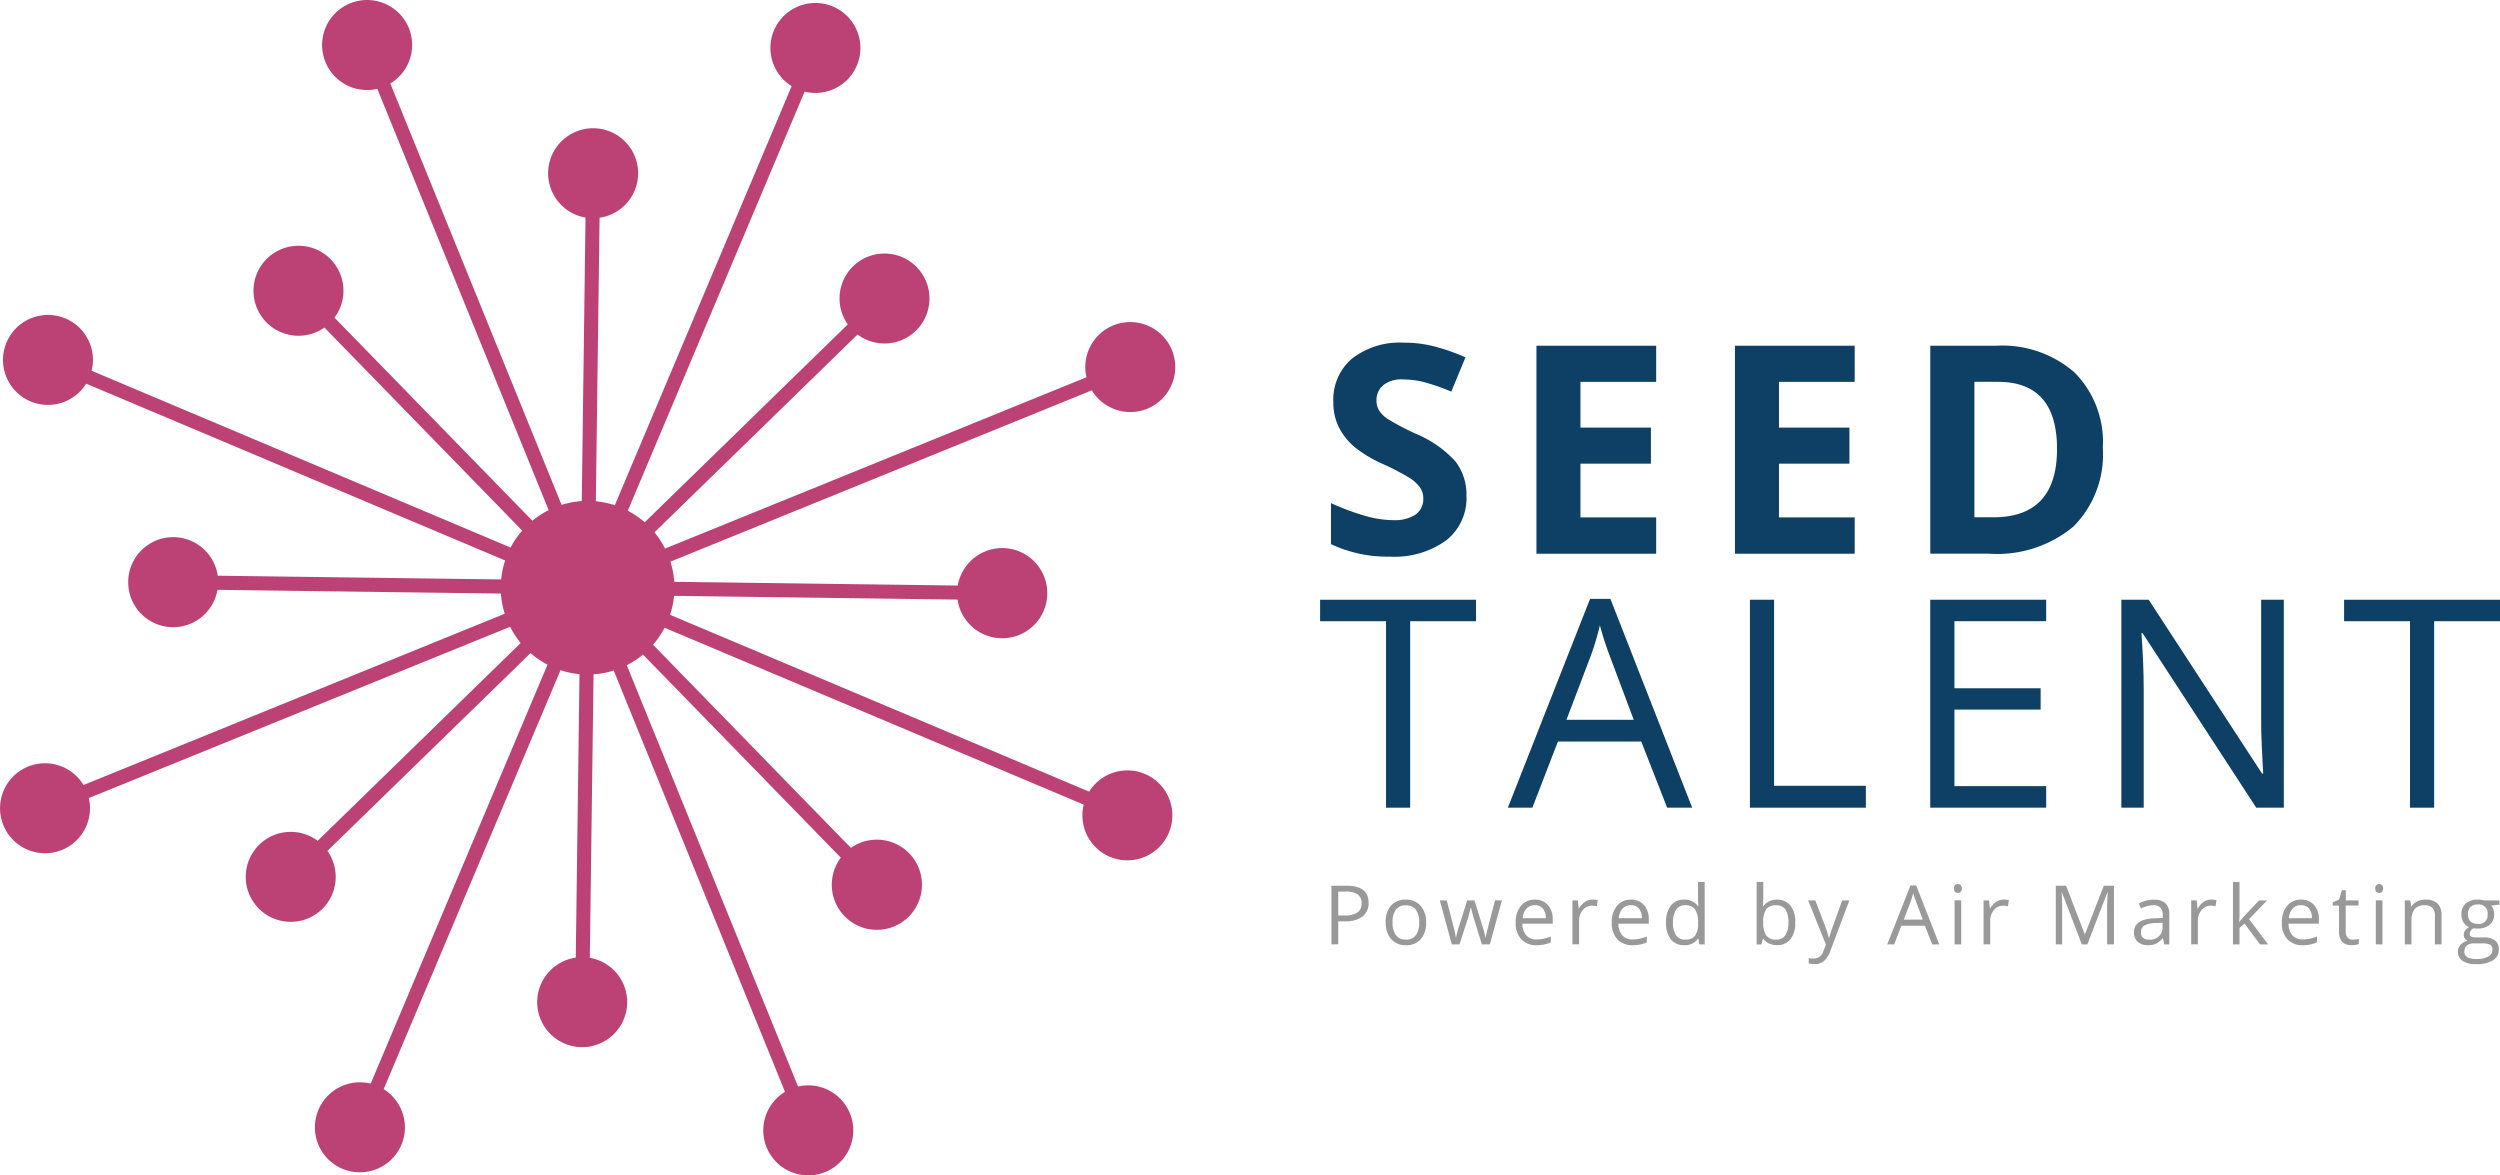 <svg xmlns="http://www.w3.org/2000/svg" xmlns:xlink="http://www.w3.org/1999/xlink" width="232.885" height="109.485" viewBox="0 0 232.885 109.485"><defs><clipPath id="a"><path d="M0,35.867H232.885V-73.618H0Z" transform="translate(0 73.618)" fill="none"></path></clipPath></defs><g transform="translate(0 73.618)"><g transform="translate(0 -73.618)" clip-path="url(#a)"><g transform="translate(123.984 31.912)"><path d="M4.136,4.681A5.006,5.006,0,0,1,2.247,8.816,8.2,8.2,0,0,1-3,10.333,12.333,12.333,0,0,1-8.489,9.167V5.344A22.576,22.576,0,0,0-5.17,6.576a9.789,9.789,0,0,0,2.485.358A3.531,3.531,0,0,0-.611,6.417,1.767,1.767,0,0,0,.109,4.88,1.7,1.7,0,0,0-.21,3.866a3.569,3.569,0,0,0-.934-.855A24.176,24.176,0,0,0-3.656,1.7,11.865,11.865,0,0,1-6.319.1,6.019,6.019,0,0,1-7.736-1.689a5.119,5.119,0,0,1-.529-2.38,5,5,0,0,1,1.743-4.05A7.232,7.232,0,0,1-1.707-9.6a11.4,11.4,0,0,1,2.882.357A19.71,19.71,0,0,1,4.042-8.232L2.719-5.039A19.483,19.483,0,0,0,.155-5.932,8.328,8.328,0,0,0-1.84-6.175a2.644,2.644,0,0,0-1.785.543,1.8,1.8,0,0,0-.623,1.419,1.755,1.755,0,0,0,.253.947,2.757,2.757,0,0,0,.8.781,24.522,24.522,0,0,0,2.6,1.367,10.357,10.357,0,0,1,3.718,2.6,5.088,5.088,0,0,1,1.011,3.2" transform="translate(8.489 9.608)" fill="#0d4064"></path></g><g transform="translate(143.126 32.208)"><path d="M3.654,6.346H-7.5V-13.026H3.654V-9.66H-3.4V-5.4H3.163v3.361H-3.4v5H3.654Z" transform="translate(7.5 13.026)" fill="#0d4064"></path></g><g transform="translate(161.618 32.208)"><path d="M3.654,6.346H-7.5V-13.026H3.654V-9.66H-3.4V-5.4H3.163v3.361H-3.4v5H3.654Z" transform="translate(7.5 13.026)" fill="#0d4064"></path></g><g transform="translate(179.815 32.19)"><path d="M3.867,3.153q0-6.246-5.512-6.246H-3.83V9.526h1.762q5.935,0,5.935-6.373m4.267-.106a9.539,9.539,0,0,1-2.723,7.327,11.1,11.1,0,0,1-7.864,2.543H-7.938V-6.453h6.081a10.239,10.239,0,0,1,7.368,2.5,9.209,9.209,0,0,1,2.623,6.99" transform="translate(7.938 6.472)" fill="#0d4064"></path></g><g transform="translate(122.974 55.867)"><path d="M2.748,6.346H.5V-11.024H-5.64v-2H8.883v2H2.748Z" transform="translate(5.64 13.026)" fill="#0d4064"></path></g><g transform="translate(140.462 55.788)"><path d="M3.842,3.69l-2.252-6a28.7,28.7,0,0,1-.9-2.8,25.1,25.1,0,0,1-.836,2.8l-2.278,6Zm3.114,8.189L4.544,5.717H-3.221L-5.6,11.878H-7.885L-.226-7.573H1.669L9.288,11.878Z" transform="translate(7.885 7.573)" fill="#0d4064"></path></g><g transform="translate(163.011 55.867)"><path d="M0,6.346V-13.026H2.252V4.306H10.8v2.04Z" transform="translate(0 13.026)" fill="#0d4064"></path></g><g transform="translate(179.811 55.867)"><path d="M3.538,6.346h-10.8V-13.026h10.8v2H-5.009v6.246H3.022V-2.79H-5.009V4.339H3.538Z" transform="translate(7.261 13.026)" fill="#0d4064"></path></g><g transform="translate(197.614 55.867)"><path d="M4.958,6.346H2.388L-8.2-9.912h-.106q.21,2.861.211,5.247V6.346h-2.082V-13.026h2.545L2.928,3.167h.106q-.027-.36-.119-2.3T2.847-1.909V-13.026h2.11Z" transform="translate(10.176 13.026)" fill="#0d4064"></path></g><g transform="translate(218.362 55.867)"><path d="M2.748,6.346H.5V-11.024H-5.64v-2H8.883v2H2.748Z" transform="translate(5.64 13.026)" fill="#0d4064"></path></g><g transform="translate(124.029 82.509)"><path d="M.208.907H.781A2.127,2.127,0,0,0,2,.635a1,1,0,0,0,.378-.874.944.944,0,0,0-.355-.808A1.853,1.853,0,0,0,.917-1.313H.208ZM3.034-.271a1.535,1.535,0,0,1-.565,1.278,2.568,2.568,0,0,1-1.621.446H.208V3.6H-.427V-1.862H.989q2.045,0,2.045,1.591" transform="translate(0.427 1.862)" fill="#999"></path></g><g transform="translate(129.077 83.8)"><path d="M.212.7a1.933,1.933,0,0,0,.314,1.19,1.089,1.089,0,0,0,.924.412,1.092,1.092,0,0,0,.924-.4A1.924,1.924,0,0,0,2.69.7a1.9,1.9,0,0,0-.317-1.19,1.1,1.1,0,0,0-.931-.4,1.092,1.092,0,0,0-.919.4A1.92,1.92,0,0,0,.212.7M3.335.7a2.262,2.262,0,0,1-.5,1.565,1.776,1.776,0,0,1-1.394.562,1.84,1.84,0,0,1-.976-.259A1.7,1.7,0,0,1-.2,1.819,2.6,2.6,0,0,1-.43.7,2.258,2.258,0,0,1,.063-.865a1.785,1.785,0,0,1,1.391-.559,1.73,1.73,0,0,1,1.367.573A2.249,2.249,0,0,1,3.335.7" transform="translate(0.435 1.427)" fill="#999"></path></g><g transform="translate(134.125 83.877)"><path d="M1.283,1.342.54-1.062c-.048-.149-.137-.48-.265-1H.242c-.106.43-.192.772-.268,1.008L-.8,1.342h-.717l-1.118-4.1h.645L-1.383-.4A9.641,9.641,0,0,1-1.147.684h.03c.028-.149.071-.326.132-.552s.115-.4.159-.537l.744-2.35H.592L1.323-.4A8.062,8.062,0,0,1,1.608.677h.03A4.112,4.112,0,0,1,1.729.262q.064-.281.779-3.016h.642l-1.124,4.1Z" transform="translate(2.634 2.754)" fill="#999"></path></g><g transform="translate(141.19 83.801)"><path d="M.586.171A1.013,1.013,0,0,0-.2.492a1.487,1.487,0,0,0-.347.892H1.6a1.365,1.365,0,0,0-.266-.9A.922.922,0,0,0,.586.171M.754,3.9A1.89,1.89,0,0,1-.68,3.344,2.146,2.146,0,0,1-1.2,1.807,2.38,2.38,0,0,1-.717.235a1.618,1.618,0,0,1,1.3-.583A1.544,1.544,0,0,1,1.8.157,1.944,1.944,0,0,1,2.25,1.5v.391H-.575a1.623,1.623,0,0,0,.363,1.1,1.266,1.266,0,0,0,.974.373A3.306,3.306,0,0,0,2.07,3.08v.553a3.3,3.3,0,0,1-.623.2A3.553,3.553,0,0,1,.739,3.9" transform="translate(1.203 0.35)" fill="#999"></path></g><g transform="translate(146.478 83.802)"><path d="M.611,0A2.438,2.438,0,0,1,1.1.045L1.014.62A2.113,2.113,0,0,0,.567.565a1.09,1.09,0,0,0-.848.4A1.472,1.472,0,0,0-.633,1.974V4.164h-.622V.074h.513l.071.758h.03A1.8,1.8,0,0,1-.095.217,1.227,1.227,0,0,1,.611,0" transform="translate(1.255 0)" fill="#999"></path></g><g transform="translate(150.138 83.801)"><path d="M.586.171A1.013,1.013,0,0,0-.2.492a1.487,1.487,0,0,0-.347.892H1.6a1.365,1.365,0,0,0-.266-.9A.922.922,0,0,0,.586.171M.754,3.9A1.89,1.89,0,0,1-.68,3.344,2.146,2.146,0,0,1-1.2,1.807,2.38,2.38,0,0,1-.717.235a1.618,1.618,0,0,1,1.3-.583A1.544,1.544,0,0,1,1.8.157,1.944,1.944,0,0,1,2.25,1.5v.391H-.575a1.623,1.623,0,0,0,.363,1.1,1.266,1.266,0,0,0,.974.373A3.293,3.293,0,0,0,2.069,3.08v.553a3.249,3.249,0,0,1-.622.2A3.553,3.553,0,0,1,.739,3.9" transform="translate(1.203 0.35)" fill="#999"></path></g><g transform="translate(155.192 82.158)"><path d="M.583,1.759A1.13,1.13,0,0,0,1.5,1.414,1.749,1.749,0,0,0,1.79.3V.168A2.055,2.055,0,0,0,1.5-1.075a1.1,1.1,0,0,0-.918-.372.952.952,0,0,0-.836.424A2.107,2.107,0,0,0-.541.174a2.023,2.023,0,0,0,.287,1.19.977.977,0,0,0,.837.4m1.24-.1H1.79A1.457,1.457,0,0,1,.5,2.278,1.52,1.52,0,0,1-.745,1.73,2.417,2.417,0,0,1-1.191.168,2.458,2.458,0,0,1-.745-1.405,1.507,1.507,0,0,1,.5-1.966a1.487,1.487,0,0,1,1.279.605h.051l-.027-.3L1.79-1.944V-3.611h.62V2.205h-.5Z" transform="translate(1.196 3.611)" fill="#999"></path></g><g transform="translate(163.639 82.158)"><path d="M.593.711a1.086,1.086,0,0,0-.916.364A2.048,2.048,0,0,0-.6,2.3,2.051,2.051,0,0,0-.315,3.537a1.093,1.093,0,0,0,.924.372.958.958,0,0,0,.852-.416,2.137,2.137,0,0,0,.28-1.2,2.055,2.055,0,0,0-.28-1.19A.993.993,0,0,0,.593.711M.683.192a1.521,1.521,0,0,1,1.249.55A2.415,2.415,0,0,1,2.378,2.3a2.448,2.448,0,0,1-.446,1.569,1.52,1.52,0,0,1-1.249.558,1.774,1.774,0,0,1-.73-.149A1.373,1.373,0,0,1-.6,3.834H-.641l-.131.526h-.446V-1.46H-.6V-.047c0,.317-.01.595-.03.852H-.6A1.469,1.469,0,0,1,.683.192" transform="translate(1.218 1.46)" fill="#999"></path></g><g transform="translate(168.439 83.877)"><path d="M0,0H.665l.892,2.336A8.963,8.963,0,0,1,1.923,3.49h.03c.033-.126.1-.345.2-.653S2.6,1.585,3.171,0h.665L2.082,4.664a2.35,2.35,0,0,1-.611.982,1.307,1.307,0,0,1-.858.289,2.542,2.542,0,0,1-.561-.062v-.5a2.17,2.17,0,0,0,.46.045A.946.946,0,0,0,1.423,4.7l.229-.583Z" fill="#999"></path></g><g transform="translate(175.807 82.486)"><path d="M1.084,1.041.449-.652C.365-.866.282-1.129.194-1.441a7.375,7.375,0,0,1-.235.79L-.683,1.041Zm.879,2.31L1.281,1.612H-.908L-1.582,3.35h-.642L-.065-2.136H.471L2.62,3.35Z" transform="translate(2.224 2.136)" fill="#999"></path></g><path d="M123.065-12.625h-.62v-4.1h.62Zm-.672-5.205a.417.417,0,0,1,.1-.312.37.37,0,0,1,.262-.1.37.37,0,0,1,.259.1.408.408,0,0,1,.107.311.413.413,0,0,1-.107.312.366.366,0,0,1-.259.1.36.36,0,0,1-.262-.1.425.425,0,0,1-.1-.312" transform="translate(59.63 100.597)" fill="#999"></path><g transform="translate(184.778 83.802)"><path d="M.611,0A2.438,2.438,0,0,1,1.1.045L1.014.62A2.113,2.113,0,0,0,.567.565a1.09,1.09,0,0,0-.848.4A1.472,1.472,0,0,0-.633,1.974V4.164h-.622V.074h.513l.071.758h.03A1.8,1.8,0,0,1-.095.217,1.227,1.227,0,0,1,.611,0" transform="translate(1.255 0)" fill="#999"></path></g><g transform="translate(191.505 82.509)"><path d="M.795,1.79-1.058-3.054h-.03q.052.576.052,1.368V1.79h-.595V-3.674h.958L1.064.834h.028L2.84-3.674h.949V1.79H3.153V-1.73q0-.607.052-1.316H3.174L1.306,1.79Z" transform="translate(1.631 3.674)" fill="#999"></path></g><g transform="translate(198.785 83.804)"><path d="M.467,1.223A1.26,1.26,0,0,0,1.378.9a1.173,1.173,0,0,0,.33-.892V-.354l-.62.025A2.241,2.241,0,0,0,.021-.1.692.692,0,0,0-.306.535a.637.637,0,0,0,.2.512.839.839,0,0,0,.57.175m1.4.437-.123-.586h-.03A1.739,1.739,0,0,1,1.1,1.6a1.863,1.863,0,0,1-.76.135A1.367,1.367,0,0,1-.611,1.42,1.145,1.145,0,0,1-.957.528q0-1.243,1.985-1.3L1.723-.8V-1.05a1.041,1.041,0,0,0-.214-.712.854.854,0,0,0-.663-.229,2.7,2.7,0,0,0-1.151.314L-.5-2.152A2.891,2.891,0,0,1,.17-2.411,2.942,2.942,0,0,1,.894-2.5a1.566,1.566,0,0,1,1.086.326,1.358,1.358,0,0,1,.352,1.041v2.8Z" transform="translate(0.959 2.509)" fill="#999"></path></g><g transform="translate(204.119 83.802)"><path d="M.611,0A2.438,2.438,0,0,1,1.1.045L1.014.62A2.113,2.113,0,0,0,.567.565a1.09,1.09,0,0,0-.848.4A1.472,1.472,0,0,0-.633,1.974V4.164h-.622V.074h.513l.071.758h.03A1.8,1.8,0,0,1-.095.217,1.227,1.227,0,0,1,.611,0" transform="translate(1.255 0)" fill="#999"></path></g><g transform="translate(208.007 82.159)"><path d="M.2,1.218A7.5,7.5,0,0,1,.69.623l1.324-1.4h.744L1.093.964,2.866,3.315H2.113L.668,1.379l-.467.4V3.315H-.412V-2.5H.2V.583C.2.72.19.931.171,1.218Z" transform="translate(0.412 2.5)" fill="#999"></path></g><g transform="translate(212.562 83.801)"><path d="M.586.171A1.013,1.013,0,0,0-.2.492a1.487,1.487,0,0,0-.347.892H1.6a1.365,1.365,0,0,0-.266-.9A.922.922,0,0,0,.586.171M.754,3.9A1.89,1.89,0,0,1-.68,3.344,2.146,2.146,0,0,1-1.2,1.807,2.38,2.38,0,0,1-.717.235a1.618,1.618,0,0,1,1.3-.583A1.544,1.544,0,0,1,1.8.157,1.944,1.944,0,0,1,2.25,1.5v.391H-.575a1.623,1.623,0,0,0,.363,1.1,1.266,1.266,0,0,0,.974.373A3.293,3.293,0,0,0,2.069,3.08v.553a3.249,3.249,0,0,1-.622.2A3.553,3.553,0,0,1,.739,3.9" transform="translate(1.203 0.35)" fill="#999"></path></g><g transform="translate(217.305 82.925)"><path d="M.611,1.51A2.015,2.015,0,0,0,.93,1.487a2.284,2.284,0,0,0,.242-.051V1.91a1.106,1.106,0,0,1-.3.08,2.252,2.252,0,0,1-.352.031q-1.19,0-1.19-1.252V-1.666h-.587v-.3l.587-.257L-.4-3.1h.358v.949h1.19v.482H-.046V.744a.827.827,0,0,0,.175.568.611.611,0,0,0,.482.2" transform="translate(1.255 3.1)" fill="#999"></path></g><path d="M149.451-12.625h-.62v-4.1h.62Zm-.672-5.205a.41.41,0,0,1,.106-.312.364.364,0,0,1,.26-.1.37.37,0,0,1,.259.1.407.407,0,0,1,.107.311.413.413,0,0,1-.107.312.366.366,0,0,1-.259.1.354.354,0,0,1-.26-.1.419.419,0,0,1-.106-.312" transform="translate(72.485 100.597)" fill="#999"></path><g transform="translate(224.019 83.804)"><path d="M.917,1.366v-2.65A1.068,1.068,0,0,0,.69-2.028a.928.928,0,0,0-.714-.247,1.176,1.176,0,0,0-.941.347,1.747,1.747,0,0,0-.3,1.148V1.366h-.62v-4.1h.5l.1.561h.03a1.279,1.279,0,0,1,.535-.47A1.747,1.747,0,0,1,.05-2.8a1.563,1.563,0,0,1,1.114.355,1.527,1.527,0,0,1,.373,1.132V1.366Z" transform="translate(1.883 2.803)" fill="#999"></path></g><g transform="translate(228.968 83.799)"><path d="M.306.455a.834.834,0,0,0,.242.65.971.971,0,0,0,.677.222A.793.793,0,0,0,2.134.445a.815.815,0,0,0-.919-.924.918.918,0,0,0-.674.235.952.952,0,0,0-.235.7M-.03,3.928a.556.556,0,0,0,.28.5,1.553,1.553,0,0,0,.8.171A2.231,2.231,0,0,0,2.205,4.37a.712.712,0,0,0,.376-.634.5.5,0,0,0-.205-.461A1.593,1.593,0,0,0,1.6,3.146H.859a.985.985,0,0,0-.657.2.724.724,0,0,0-.235.58M3.236-.856v.393l-.758.089a1.307,1.307,0,0,1,.187.342,1.307,1.307,0,0,1,.082.477,1.212,1.212,0,0,1-.412.961,1.663,1.663,0,0,1-1.129.358,1.944,1.944,0,0,1-.344-.03.608.608,0,0,0-.4.526A.268.268,0,0,0,.6,2.509a1.008,1.008,0,0,0,.474.08H1.8a1.636,1.636,0,0,1,1.023.28.976.976,0,0,1,.357.815,1.159,1.159,0,0,1-.546,1.041,2.9,2.9,0,0,1-1.587.354,2.192,2.192,0,0,1-1.24-.3.97.97,0,0,1-.437-.846.943.943,0,0,1,.239-.654,1.22,1.22,0,0,1,.672-.37.656.656,0,0,1-.263-.22.581.581,0,0,1-.107-.348A.669.669,0,0,1,.033,1.95,1.276,1.276,0,0,1,.41,1.633a1.121,1.121,0,0,1-.518-.446A1.318,1.318,0,0,1-.307.47,1.324,1.324,0,0,1,.1-.571,1.645,1.645,0,0,1,1.24-.931a2.118,2.118,0,0,1,.58.074Z" transform="translate(0.628 0.935)" fill="#999"></path></g><g transform="translate(0.001 0.002)"><path d="M34.937,23.617a4.191,4.191,0,0,0-5.186,1.651L-9.288,8.794a8.139,8.139,0,0,0,.37-1.765l26.411.348a4.2,4.2,0,1,0,.018-1.309L-8.9,5.72a8.068,8.068,0,0,0-.357-1.877L30-12.116A4.189,4.189,0,0,0,35.161-10.4a4.192,4.192,0,0,0,2.3-5.463A4.194,4.194,0,0,0,32-18.166a4.189,4.189,0,0,0-2.5,4.833L-9.76,2.625a8.062,8.062,0,0,0-.982-1.514L8.177-17.315a4.189,4.189,0,0,0,5.43-.352,4.192,4.192,0,0,0,.079-5.928,4.192,4.192,0,0,0-5.921-.08,4.189,4.189,0,0,0-.5,5.419L-11.653.176A8.065,8.065,0,0,0-13.229-.9L3.243-39.941a4.189,4.189,0,0,0,4.868-2.436A4.194,4.194,0,0,0,5.88-47.87,4.194,4.194,0,0,0,.386-45.639a4.194,4.194,0,0,0,1.651,5.187L-14.438-1.412a8.086,8.086,0,0,0-1.767-.372l.349-26.41a4.188,4.188,0,0,0,3.59-4.088A4.191,4.191,0,0,0-16.4-36.53a4.194,4.194,0,0,0-4.249,4.136,4.192,4.192,0,0,0,3.483,4.184L-17.516-1.8a8.062,8.062,0,0,0-1.878.355L-35.35-40.7a4.191,4.191,0,0,0,1.727-5.164,4.2,4.2,0,0,0-5.464-2.305A4.192,4.192,0,0,0-41.393-42.7a4.191,4.191,0,0,0,4.835,2.5L-20.6-.953A8.066,8.066,0,0,0-22.118.03L-40.549-18.886a4.191,4.191,0,0,0-.351-5.431,4.194,4.194,0,0,0-5.929-.077,4.192,4.192,0,0,0-.079,5.928,4.191,4.191,0,0,0,5.419.5L-23.064.951a7.975,7.975,0,0,0-1.08,1.578l-39.03-16.471A4.191,4.191,0,0,0-65.61-18.81,4.192,4.192,0,0,0-71.1-16.579a4.191,4.191,0,0,0,2.231,5.492,4.189,4.189,0,0,0,5.186-1.651L-24.651,3.733A8.1,8.1,0,0,0-25.023,5.5l-26.405-.348a4.191,4.191,0,0,0-4.09-3.592A4.194,4.194,0,0,0-59.766,5.7a4.192,4.192,0,0,0,4.131,4.25,4.189,4.189,0,0,0,4.182-3.482l26.405.348a8.068,8.068,0,0,0,.358,1.878L-63.931,24.651a4.189,4.189,0,0,0-5.164-1.719,4.192,4.192,0,0,0-2.3,5.463A4.194,4.194,0,0,0-65.936,30.7a4.191,4.191,0,0,0,2.5-4.833L-24.187,9.91a7.959,7.959,0,0,0,.983,1.512L-42.12,29.849a4.189,4.189,0,0,0-5.43.352,4.194,4.194,0,0,0-.079,5.929,4.194,4.194,0,0,0,5.929.077,4.188,4.188,0,0,0,.491-5.419l18.925-18.428a8.141,8.141,0,0,0,1.578,1.078l-16.471,39.03a4.189,4.189,0,0,0-4.866,2.436A4.191,4.191,0,0,0-39.812,60.4a4.2,4.2,0,0,0,5.494-2.231,4.192,4.192,0,0,0-1.651-5.186l16.474-39.03a8.093,8.093,0,0,0,1.768.369l-.348,26.41a4.188,4.188,0,0,0-3.592,4.088,4.194,4.194,0,0,0,4.137,4.249,4.2,4.2,0,0,0,4.247-4.137,4.192,4.192,0,0,0-3.483-4.184l.349-26.408a8.071,8.071,0,0,0,1.877-.358L1.418,53.232a4.192,4.192,0,1,0,1.215-.494L-13.325,13.483a8.043,8.043,0,0,0,1.514-.983L6.616,31.419a4.2,4.2,0,1,0,.94-.912L-10.877,11.58A8.021,8.021,0,0,0-9.8,10L29.241,26.477a4.19,4.19,0,1,0,5.7-2.86" transform="translate(71.708 48.475)" fill="#bc4275"></path></g></g></g></svg>